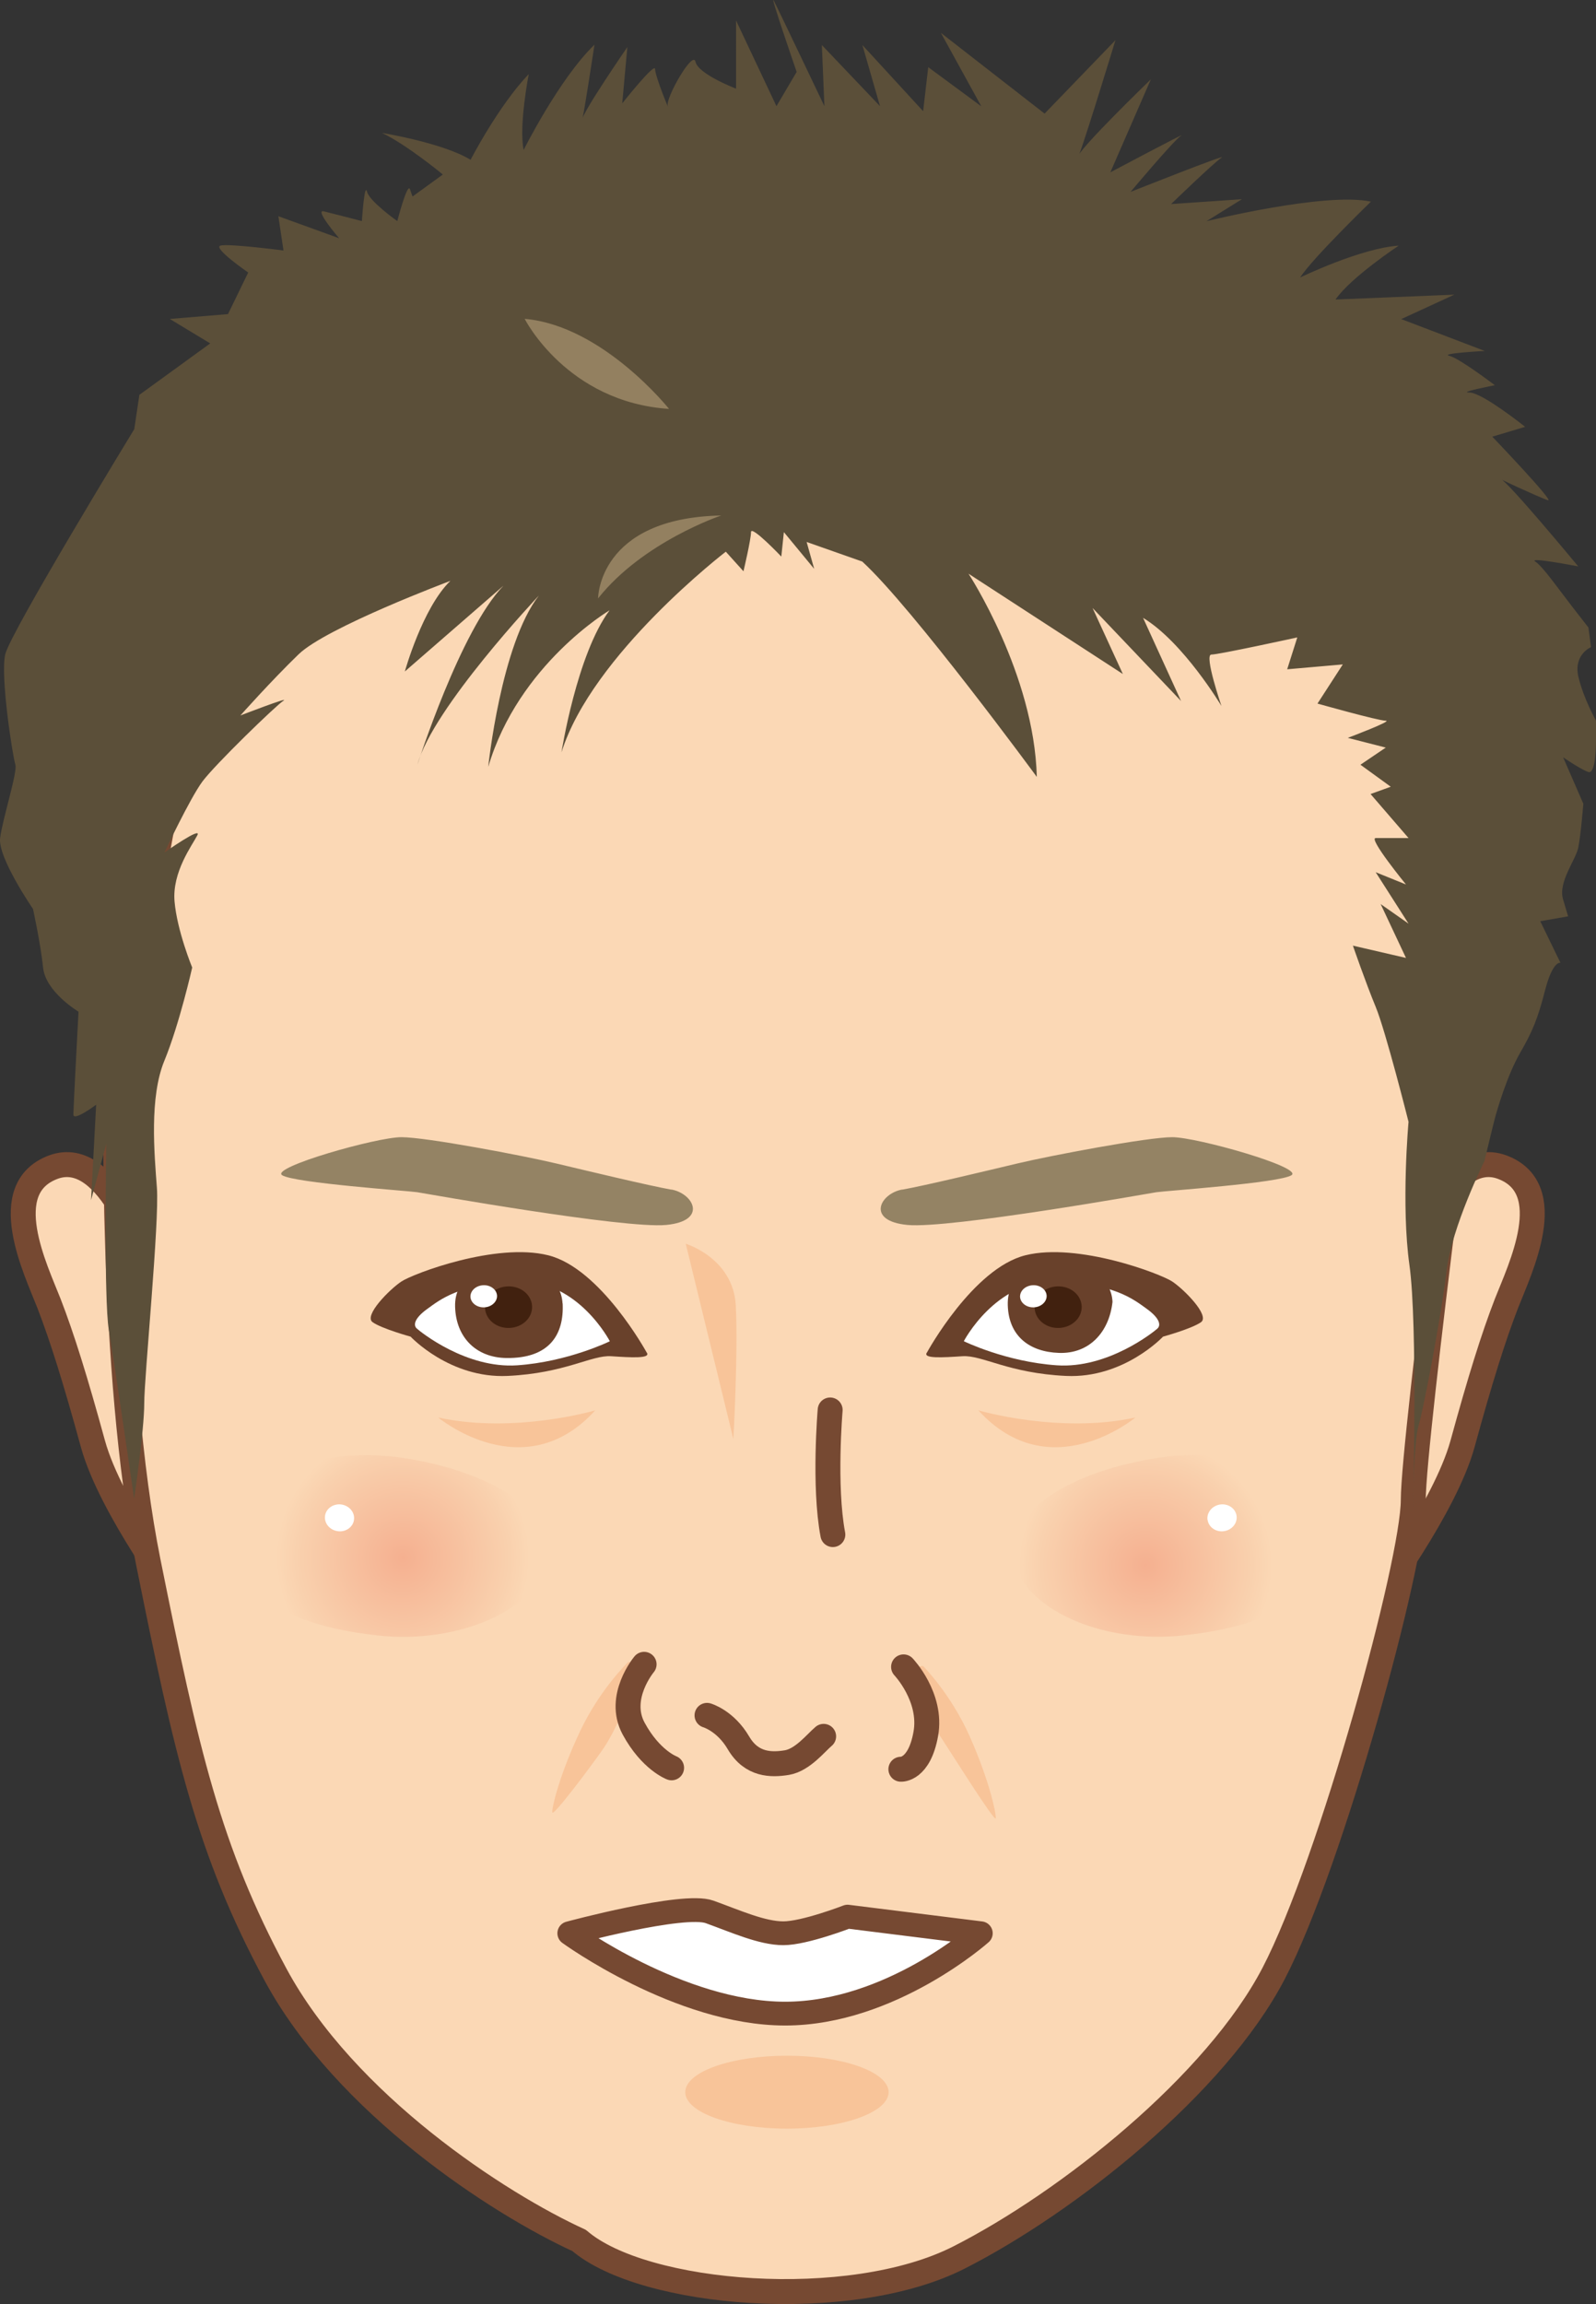 <?xml version="1.0" encoding="UTF-8"?><svg id="_レイヤー_2" xmlns="http://www.w3.org/2000/svg" xmlns:xlink="http://www.w3.org/1999/xlink" viewBox="0 0 124.81 180.08"><rect x="0" y="0" width="124.81" height="180.08" fill="#333333" stroke="none"/><defs><style>.cls-1,.cls-2,.cls-3{fill:none;}.cls-4{fill:#5b4f39;}.cls-5{fill:#f8c499;}.cls-6{fill:#948364;}.cls-2{stroke-width:1.95px;}.cls-2,.cls-3{stroke:#764932;stroke-linecap:round;stroke-linejoin:round;}.cls-3{stroke-width:1.86px;}.cls-7{fill:url(#_名称未設定グラデーション_2);}.cls-8{clip-path:url(#clippath-1);}.cls-9{fill:#69412b;}.cls-10{fill:#fbd8b5;}.cls-11{fill:#fff;}.cls-12{fill:url(#_名称未設定グラデーション_2-2);}.cls-13{fill:#938060;}.cls-14{fill:#41210f;}.cls-15{clip-path:url(#clippath);}</style><clipPath id="clippath"><path class="cls-1" d="M18.74,119.08c-.59,3.82,1.1,7.65,10.74,8.74,6.55.74,12.77-2.18,13.36-6,.59-3.83-4.72-6.86-11.24-7.86-1.03-.16-2.04-.23-3.02-.23-5.19,0-9.35,2.14-9.84,5.36"/></clipPath><radialGradient id="_名称未設定グラデーション_2" cx="2076.85" cy="1637.16" fx="2076.85" fy="1637.16" r="1.3" gradientTransform="translate(12505.52 -15703.76) rotate(90) scale(7.62)" gradientUnits="userSpaceOnUse"><stop offset="0" stop-color="#f5b090"/><stop offset=".82" stop-color="#f9d0ad"/><stop offset="1" stop-color="#fbd8b5"/></radialGradient><clipPath id="clippath-1"><path class="cls-1" d="M90.52,113.95c-6.52,1-11.82,4.03-11.23,7.86.58,3.83,6.8,6.75,13.36,6,9.64-1.09,11.33-4.91,10.74-8.74-.49-3.23-4.65-5.36-9.84-5.36-.98,0-1.99.08-3.02.23"/></clipPath><radialGradient id="_名称未設定グラデーション_2-2" cx="2810.28" cy="1524.75" fx="2810.28" fy="1524.75" r="1.3" gradientTransform="translate(21503.91 -11496.62) rotate(-180) scale(7.62 -7.62)" xlink:href="#_名称未設定グラデーション_2"/></defs><g id="_エフェクト説明"><path class="cls-10" d="M110.24,98.88s2.75-9.32,7.23-7.66c4.48,1.67,1.38,7.99.34,10.65-1.03,2.66-2.07,5.99-3.44,10.99-1.38,4.99-6.88,12.32-6.88,12.32l2.75-26.3Z"/><path class="cls-2" d="M110.24,98.88s2.75-9.32,7.23-7.66c4.48,1.67,1.38,7.99.34,10.65-1.03,2.66-2.07,5.99-3.44,10.99-1.38,4.99-6.88,12.32-6.88,12.32l2.75-26.3Z"/><path class="cls-10" d="M11.4,98.88s-2.75-9.32-7.23-7.66c-4.48,1.67-1.38,7.99-.34,10.65,1.03,2.66,2.07,5.99,3.44,10.99,1.38,4.99,6.88,12.32,6.88,12.32l-2.75-26.3Z"/><path class="cls-2" d="M11.4,98.88s-2.75-9.32-7.23-7.66c-4.48,1.67-1.38,7.99-.34,10.65,1.03,2.66,2.07,5.99,3.44,10.99,1.38,4.99,6.88,12.32,6.88,12.32l-2.75-26.3Z"/><path class="cls-10" d="M9.08,84.45s-.5,22.66,2.51,37.61c3.01,14.94,4.71,22.52,9.95,32.26,5.46,10.12,17.46,17.92,23.75,20.79,5.02,4.34,21.17,5.67,29.71,1.33,8.54-4.34,20.08-13.52,24.6-22.2,4.52-8.68,10.92-32.18,10.92-37s5.02-42.91,5.02-42.91l-5.53-41.46s-88.89-1.45-90.4-.48c-1.51.96-10.55,52.07-10.55,52.07"/><path class="cls-2" d="M9.08,84.45s-.5,22.66,2.51,37.61c3.01,14.94,4.71,22.52,9.95,32.26,5.46,10.12,17.46,17.92,23.75,20.79,5.02,4.34,21.17,5.67,29.71,1.33,8.54-4.34,20.08-13.52,24.6-22.2,4.52-8.68,10.92-32.18,10.92-37s5.02-42.91,5.02-42.91l-5.53-41.46s-88.89-1.45-90.4-.48c-1.51.96-10.55,52.07-10.55,52.07Z"/><path class="cls-5" d="M49.14,129.89s-2.22,2.11-3.8,5.47c-1.58,3.36-2.19,5.9-2.15,6.29.04.39,2.99-3.55,3.97-4.95,1.32-1.89,3.34-6.94,1.98-6.81"/><path class="cls-5" d="M72.19,130.22s2.17,2.16,3.67,5.55c1.5,3.39,2.05,5.95,2.01,6.34-.05.39-3.54-5.2-4.48-6.62-1.28-1.92-2.56-5.43-1.2-5.27"/><path class="cls-5" d="M69.49,163.52c0,1.57-3.56,2.85-7.95,2.85s-7.95-1.27-7.95-2.85,3.56-2.85,7.95-2.85,7.95,1.27,7.95,2.85"/><path class="cls-9" d="M72.5,105.69s3.59-6.56,7.69-7.58c4.1-1.02,10.56,1.44,11.48,2.05.92.61,2.97,2.67,2.25,3.18-.72.51-2.97,1.13-2.97,1.13,0,0-3.07,3.28-7.58,3.07-4.51-.21-6.56-1.64-8.1-1.54-1.54.1-3.18.21-2.77-.31"/><path class="cls-6" d="M70.56,92.98c1.74-.31,6.46-1.44,9.02-2.05,2.56-.61,10.15-2.05,12.09-2.05s10.25,2.36,9.33,2.97c-.92.61-9.94,1.23-10.56,1.33-.61.1-16.19,2.87-19.47,2.56-3.28-.31-2.15-2.46-.41-2.77"/><path class="cls-11" d="M75.37,104.83s2.47-4.75,7.07-4.66c4.68.09,6.27,1.43,7.27,2.15.99.72,1.09,1.26.8,1.52-.3.27-3.88,3.14-7.86,2.87-3.98-.27-7.27-1.88-7.27-1.88"/><path class="cls-2" d="M64.92,110.2s-.51,5.94.21,9.74"/><path class="cls-2" d="M50.37,130.08s-2.15,2.56-.82,5.02c1.33,2.46,2.97,3.07,2.97,3.07"/><path class="cls-2" d="M64.41,135.71c-.61.51-1.64,1.84-2.87,2.05-1.23.2-2.77.2-3.79-1.54-1.02-1.74-2.46-2.15-2.46-2.15"/><path class="cls-2" d="M70.66,130.28s2.25,2.36,1.74,5.23c-.51,2.87-1.95,2.77-1.95,2.77"/><path class="cls-5" d="M76.51,110.23s6.32,1.86,12.28.56c0,0-6.69,5.58-12.28-.56"/><path class="cls-9" d="M50.56,105.69s-3.59-6.56-7.69-7.58c-4.1-1.02-10.56,1.44-11.48,2.05-.92.61-2.97,2.67-2.25,3.18.72.51,2.97,1.13,2.97,1.13,0,0,3.07,3.28,7.58,3.07,4.51-.21,6.56-1.64,8.1-1.54,1.54.1,3.18.21,2.77-.31"/><path class="cls-6" d="M52.5,92.98c-1.74-.31-6.46-1.44-9.02-2.05-2.56-.61-10.15-2.05-12.09-2.05s-10.25,2.36-9.33,2.97c.92.61,9.94,1.23,10.56,1.33.61.1,16.19,2.87,19.47,2.56,3.28-.31,2.15-2.46.41-2.77"/><path class="cls-11" d="M47.69,104.83s-2.46-4.75-7.05-4.66c-4.67.09-6.25,1.43-7.25,2.15-.99.72-1.09,1.26-.79,1.52.3.27,3.87,3.14,7.84,2.87,3.97-.27,7.25-1.88,7.25-1.88"/><path class="cls-5" d="M46.55,110.23s-6.32,1.86-12.28.56c0,0,6.7,5.58,12.28-.56"/><path class="cls-5" d="M53.63,97.21s3.72,1.12,3.91,4.84c.19,3.72-.19,10.42-.19,10.42l-3.72-15.25Z"/><path class="cls-11" d="M76.7,151.1l-10.42-1.3s-3.35,1.3-5.02,1.3-3.72-.93-5.77-1.67c-2.05-.74-10.97,1.67-10.97,1.67,0,0,8.63,6.28,16.88,6.28s15.3-6.28,15.3-6.28"/><path class="cls-3" d="M76.7,151.1l-10.42-1.3s-3.35,1.3-5.02,1.3-3.72-.93-5.77-1.67c-2.05-.74-10.97,1.67-10.97,1.67,0,0,8.63,6.28,16.88,6.28s15.3-6.28,15.3-6.28Z"/><path class="cls-4" d="M56.77,43.11s-10.48,8.04-12.86,15.69c0,0,1.19-7.65,3.76-11.1,0,0-7.12,4.21-9.49,12.24,0,0,.99-9.57,3.96-13.39,0,0-8.31,8.8-9.49,13.2,0,0,3.36-10.52,6.72-13.97l-7.71,6.7s1.38-4.97,3.56-7.08c0,0-9.69,3.63-11.87,5.74-2.17,2.1-4.55,4.78-4.55,4.78,0,0,3.96-1.53,3.36-1.15-.59.38-5.34,4.98-6.33,6.31-.99,1.34-2.97,5.55-2.97,5.55,0,0,2.97-2.1,2.57-1.34-.4.77-1.98,2.87-1.78,5.17.2,2.3,1.38,5.16,1.38,5.16,0,0-.99,4.4-2.17,7.27-1.19,2.87-.79,7.27-.59,9.95.2,2.68-.99,14.73-.99,16.84s-.79,7.46-.79,7.46c0,0-1.58-10.91-1.98-13.2-.4-2.3-.2-14.54-.2-14.54l-1.19,4.4.4-7.46s-1.78,1.34-1.78.77.4-8.04.4-8.04c0,0-2.57-1.53-2.77-3.44-.2-1.91-.79-4.59-.79-4.59,0,0-2.77-4.02-2.57-5.55.2-1.53,1.38-5.17,1.19-5.74-.2-.57-1.19-6.89-.79-8.61.4-1.72,10.09-17.6,10.09-17.6l.4-2.68,5.54-4.02-3.16-1.91,4.55-.38,1.58-3.25s-2.77-1.91-2.18-2.1c.59-.19,4.94.38,4.94.38l-.4-2.68,4.75,1.72s-1.98-2.3-1.19-2.1c.79.19,2.97.76,2.97.76,0,0,.2-3.06.4-2.3.2.77,2.37,2.3,2.37,2.3,0,0,.79-3.06.99-2.49l.2.57,2.37-1.72s-2.77-2.3-4.75-3.25c0,0,4.75.77,6.92,2.1,0,0,2.17-4.21,4.55-6.7,0,0-.79,4.02-.4,5.93,0,0,2.77-5.55,5.54-8.23,0,0-.99,6.51-.99,5.93s3.56-5.74,3.56-5.74l-.4,4.4s2.57-3.25,2.57-2.68,1.19,3.44.99,2.87c-.2-.57,1.98-4.4,2.17-3.44.2.96,3.17,2.1,3.17,2.1V1.6l3.16,6.7,1.58-2.68s-2.18-6.31-1.78-5.55c.4.77,3.95,8.23,3.95,8.23l-.2-4.78,4.55,4.78-1.38-4.78,4.75,5.17.4-3.44,4.15,3.06-3.16-5.74,8.11,6.31,5.54-5.74s-2.97,9.76-2.97,9.18,5.74-6.12,5.74-6.12l-3.17,7.27s6.13-3.25,5.54-2.87c-.59.38-3.96,4.4-3.96,4.4,0,0,7.71-3.06,7.12-2.68-.59.38-3.95,3.63-3.95,3.63l5.54-.38-2.77,1.72s9.29-2.3,12.86-1.53c0,0-4.55,4.4-5.54,5.93,0,0,4.75-2.3,7.71-2.49,0,0-3.76,2.49-4.94,4.21l9.29-.38-4.15,1.91,6.53,2.49s-3.56.19-2.77.38c.79.19,3.56,2.3,3.56,2.3,0,0-2.97.57-1.98.57s4.35,2.68,4.35,2.68l-2.57.77s4.95,5.17,4.35,4.97c-.59-.19-4.35-1.91-3.76-1.72.59.19,6.13,6.89,6.13,6.89,0,0-3.96-.77-3.36-.38.59.38,1.78,2.1,2.97,3.63l1.19,1.53.2,1.53s-1.38.57-.99,2.3c.4,1.72,1.38,3.44,1.38,3.44v1.72s0,2.49-.59,2.3c-.59-.19-1.98-1.15-1.98-1.15l1.58,3.63s-.2,2.49-.4,3.44c-.2.96-1.58,2.68-1.19,4.02l.4,1.34-2.18.38,1.58,3.25s-.59-.19-1.19,2.1c-.59,2.3-.99,3.25-1.98,4.97-.99,1.72-1.78,4.4-1.98,5.17-.2.77-.79,3.25-.79,3.25,0,0-2.57,5.16-2.97,8.61-.4,3.44-1.78,10.71-2.18,12.05-.4,1.34-.44,6.47-.44,6.47,0,0,.38-14.32-.28-19-.66-4.69-.07-11.19-.07-11.19,0,0-1.78-7.08-2.57-8.99-.79-1.91-1.78-4.78-1.78-4.78l4.15.96-1.98-4.21,2.18,1.53-2.57-4.02,2.37.96s-2.97-3.63-2.37-3.63h2.57l-2.97-3.44,1.58-.57-2.37-1.72,1.98-1.34-2.97-.76s3.56-1.34,2.97-1.34-5.34-1.34-5.34-1.34l1.98-3.06-4.35.38.79-2.49s-6.13,1.34-6.72,1.34.79,4.02.79,4.02c0,0-2.97-4.98-6.13-6.89l2.97,6.5-6.92-7.27,2.37,5.16-12.07-7.84s5.14,7.84,5.34,15.88c0,0-9.69-13.2-13.65-16.83l-4.35-1.53.59,2.1-2.37-2.87-.2,1.91s-2.37-2.49-2.37-1.91-.59,3.06-.59,3.06l-1.38-1.53Z"/><g class="cls-15"><rect class="cls-7" x="21.54" y="107.53" width="18.5" height="27.23" transform="translate(-93.62 133.22) rotate(-81.29)"/></g><path class="cls-11" d="M27.68,118.81c-.09.57-.67.96-1.29.86-.62-.09-1.06-.64-.97-1.21.09-.58.67-.96,1.29-.87.63.1,1.06.64.97,1.21"/><g class="cls-8"><rect class="cls-12" x="77.72" y="111.89" width="27.23" height="18.5" transform="translate(-17.3 15.23) rotate(-8.71)"/></g><path class="cls-11" d="M94.44,118.81c.09.57.67.96,1.29.86.62-.09,1.06-.64.97-1.21-.09-.58-.67-.96-1.29-.87-.63.1-1.06.64-.98,1.21"/><path class="cls-13" d="M52.32,31.96s-5.18-6.51-11.29-7.04c0,0,3.29,6.51,11.29,7.04"/><path class="cls-13" d="M56.4,40.29s-6.11,2.04-9.63,6.48c0,0,0-6.29,9.63-6.48"/><path class="cls-9" d="M44,101.87c.12,2.41-1.01,4.32-4.42,4.27-2.33-.04-3.92-1.59-3.99-4-.07-2.4,2.08-3.11,4.4-3.18,2.32-.07,3.91,1.15,4,2.91"/><path class="cls-14" d="M41.61,102.11c.03.9-.77,1.65-1.79,1.68-1.01.03-1.86-.67-1.89-1.57-.03-.9.78-1.65,1.79-1.68,1.02-.03,1.86.67,1.89,1.57"/><path class="cls-11" d="M38.87,101.28c.01.47-.44.88-1.01.9-.58.02-1.05-.36-1.07-.83-.01-.48.44-.88,1.02-.9.57-.02,1.05.36,1.06.84"/><path class="cls-9" d="M87,101.75c-.26,2.37-1.82,4.08-4.2,3.99-2.26-.08-3.92-1.28-3.99-3.73-.07-2.44,1.99-2.97,4.25-3.04,2.26-.07,3.85.99,3.94,2.78"/><path class="cls-14" d="M84.59,102.11c.03.9-.77,1.65-1.79,1.68-1.01.03-1.86-.67-1.89-1.57-.03-.9.78-1.65,1.79-1.68,1.02-.03,1.86.67,1.89,1.57"/><path class="cls-11" d="M81.85,101.28c.01.47-.44.88-1.01.9-.58.02-1.05-.36-1.07-.83-.01-.48.44-.88,1.02-.9.57-.02,1.05.36,1.06.84"/></g></svg>